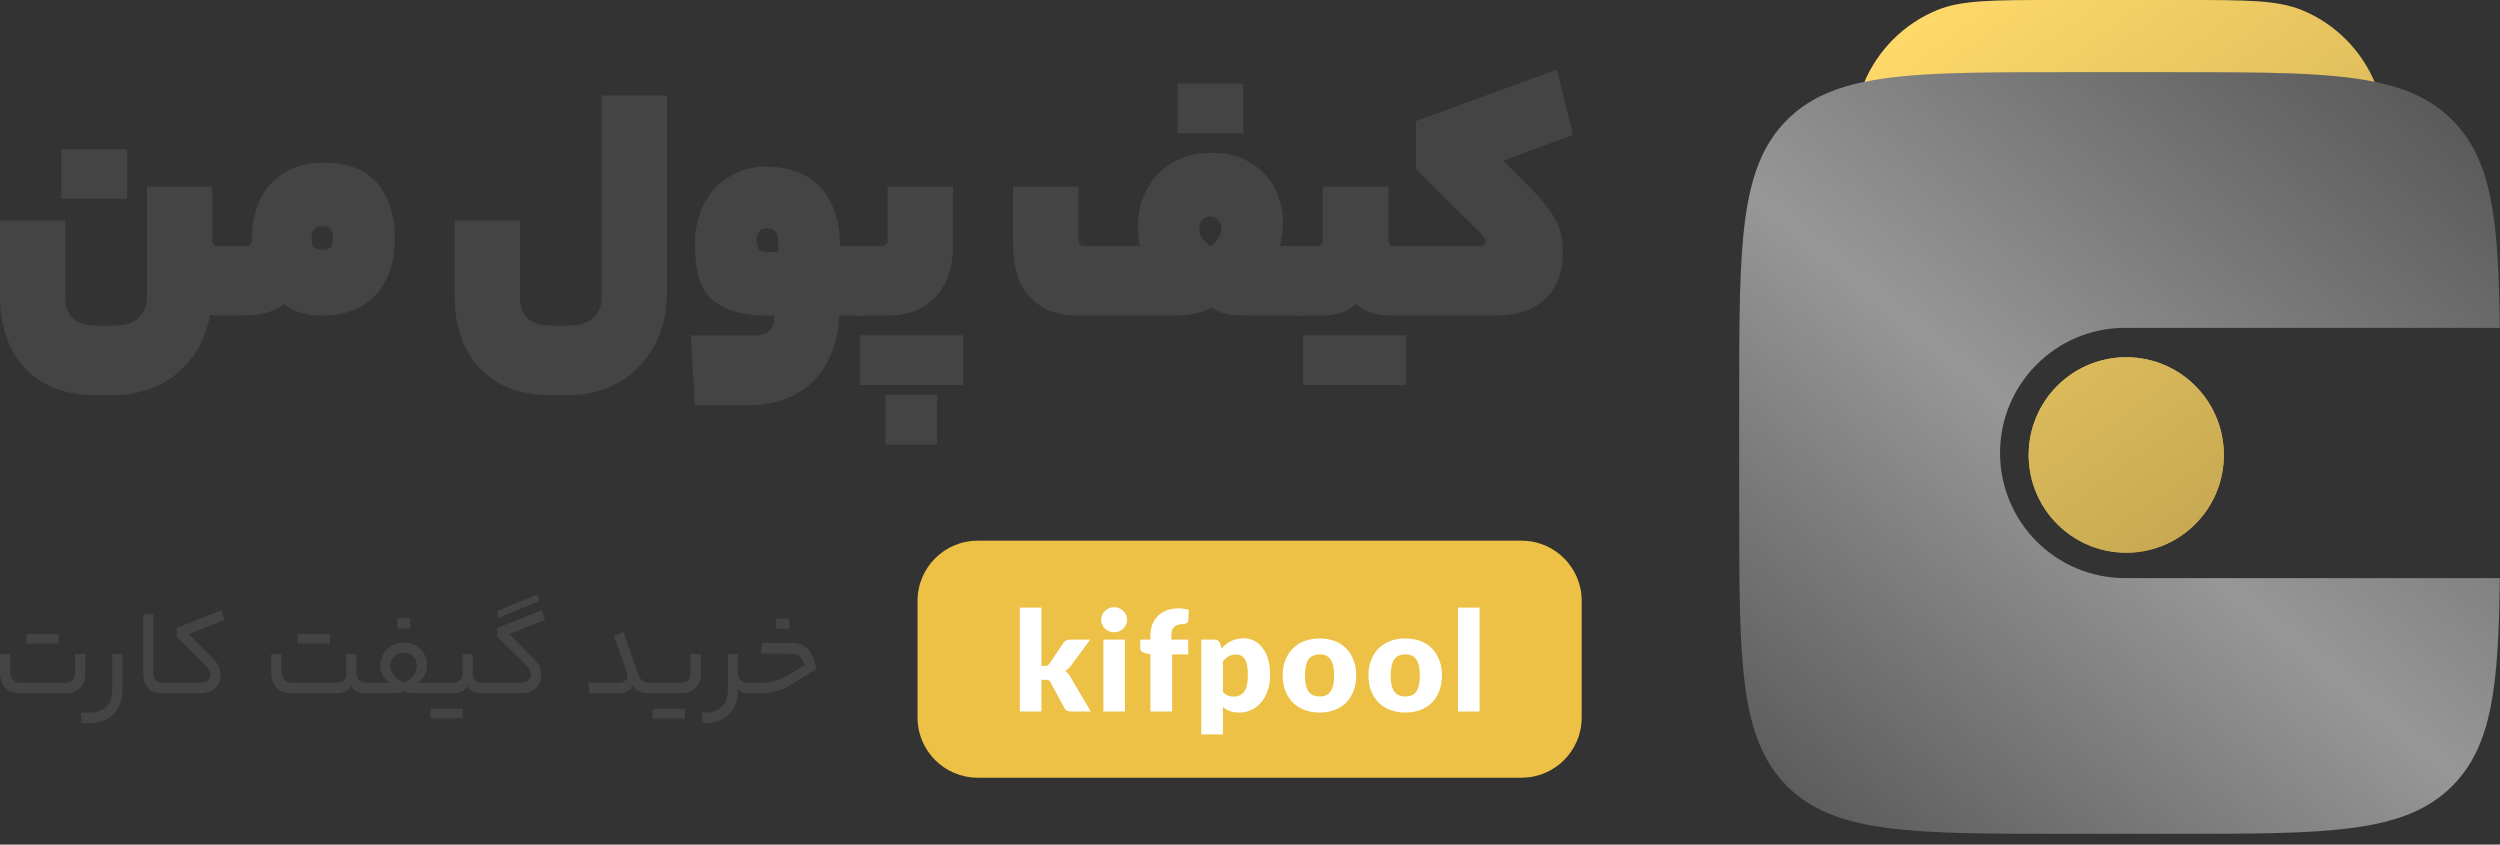 <svg width="148" height="50" viewBox="0 0 148 50" fill="none" xmlns="http://www.w3.org/2000/svg">
<rect x="0" y="0" width="148" height="50" fill="#333333" stroke="none"/>
<path d="M3.87 40.422C4.043 40.422 4.183 40.374 4.289 40.277C4.395 40.181 4.448 40.053 4.448 39.894V38.715H5.049V39.908C5.049 40.26 4.94 40.538 4.723 40.74C4.511 40.943 4.227 41.044 3.87 41.044H1.28C0.856 41.044 0.535 40.933 0.318 40.711C0.106 40.489 0 40.183 0 39.793V38.715H0.6V39.713C0.6 40.186 0.839 40.422 1.316 40.422H3.87ZM3.472 37.536V38.107H1.562V37.536H3.472Z" fill="#444444"/>
<path d="M7.247 40.834C7.247 41.234 7.168 41.584 7.008 41.883C6.849 42.182 6.625 42.411 6.336 42.57C6.051 42.729 5.723 42.809 5.352 42.809H4.846L4.788 42.187H5.338C5.748 42.187 6.068 42.066 6.3 41.825C6.531 41.589 6.647 41.259 6.647 40.834V38.715H7.247V40.834Z" fill="#444444"/>
<path d="M9.787 40.422C9.811 40.422 9.828 40.444 9.838 40.487C9.852 40.526 9.86 40.61 9.86 40.74C9.86 40.866 9.852 40.947 9.838 40.986C9.828 41.025 9.811 41.044 9.787 41.044H9.599C9.233 41.044 8.953 40.935 8.76 40.718C8.572 40.497 8.478 40.183 8.478 39.778V36.364H9.078V39.749C9.078 40.198 9.262 40.422 9.628 40.422H9.787Z" fill="#444444"/>
<path d="M11.794 40.422C12.002 40.422 12.163 40.381 12.279 40.299C12.399 40.217 12.46 40.106 12.46 39.966C12.46 39.87 12.436 39.776 12.387 39.684C12.344 39.588 12.269 39.486 12.163 39.38L10.463 37.695V37.174L13.104 36.126L13.284 36.704L11.172 37.536L12.619 38.99C12.913 39.284 13.06 39.612 13.06 39.974C13.06 40.292 12.949 40.55 12.727 40.747C12.505 40.945 12.194 41.044 11.794 41.044H9.791C9.742 41.044 9.718 40.943 9.718 40.74C9.718 40.528 9.742 40.422 9.791 40.422H11.794Z" fill="#444444"/>
<path d="M19.889 40.422C20.077 40.422 20.227 40.376 20.337 40.285C20.448 40.188 20.504 40.058 20.504 39.894V38.715H21.104V39.872C21.104 40.051 21.152 40.188 21.249 40.285C21.35 40.376 21.497 40.422 21.69 40.422H21.885C21.934 40.422 21.958 40.528 21.958 40.74C21.958 40.943 21.934 41.044 21.885 41.044H21.668C21.225 41.044 20.936 40.902 20.8 40.617C20.632 40.902 20.328 41.044 19.889 41.044H17.336C16.912 41.044 16.591 40.933 16.374 40.711C16.162 40.489 16.055 40.183 16.055 39.793V38.715H16.656V39.713C16.656 40.186 16.895 40.422 17.372 40.422H19.889ZM19.527 37.536V38.107H17.618V37.536H19.527Z" fill="#444444"/>
<path d="M23.041 40.422C22.877 40.311 22.747 40.166 22.65 39.988C22.559 39.805 22.513 39.614 22.513 39.416C22.513 39.166 22.573 38.937 22.694 38.729C22.819 38.517 22.985 38.351 23.193 38.23C23.405 38.105 23.641 38.042 23.902 38.042C24.167 38.042 24.403 38.1 24.61 38.216C24.823 38.327 24.987 38.483 25.102 38.686C25.218 38.889 25.276 39.12 25.276 39.38C25.276 39.819 25.088 40.166 24.712 40.422H25.905C25.953 40.422 25.977 40.528 25.977 40.74C25.977 40.943 25.953 41.044 25.905 41.044H24.943C24.649 41.044 24.427 41.037 24.278 41.022C24.128 41.003 24.008 40.972 23.916 40.928C23.829 40.972 23.704 41.003 23.54 41.022C23.381 41.037 23.154 41.044 22.86 41.044H21.884C21.835 41.044 21.811 40.943 21.811 40.74C21.811 40.528 21.835 40.422 21.884 40.422H23.041ZM23.902 38.65C23.67 38.65 23.48 38.722 23.33 38.867C23.186 39.011 23.113 39.195 23.113 39.416C23.113 39.624 23.181 39.814 23.316 39.988C23.451 40.157 23.646 40.297 23.902 40.407C24.162 40.292 24.355 40.147 24.48 39.974C24.61 39.8 24.676 39.614 24.676 39.416C24.676 39.185 24.606 38.999 24.466 38.86C24.326 38.72 24.138 38.65 23.902 38.65ZM23.518 37.196V36.596H24.285V37.196H23.518Z" fill="#444444"/>
<path d="M26.771 40.422C26.959 40.422 27.108 40.374 27.219 40.277C27.33 40.181 27.386 40.051 27.386 39.887V38.715H27.986V39.872C27.986 40.051 28.034 40.188 28.131 40.285C28.232 40.376 28.377 40.422 28.564 40.422H28.767C28.815 40.422 28.839 40.526 28.839 40.733C28.839 40.94 28.815 41.044 28.767 41.044H28.543C28.099 41.044 27.81 40.902 27.675 40.617C27.506 40.902 27.205 41.044 26.771 41.044H25.903C25.855 41.044 25.83 40.943 25.83 40.74C25.83 40.528 25.855 40.422 25.903 40.422H26.771ZM27.393 41.955V42.527H25.483V41.955H27.393Z" fill="#444444"/>
<path d="M31.801 35.192L31.924 35.583L29.451 36.61V36.176L31.801 35.192ZM30.774 40.422C30.982 40.422 31.143 40.381 31.259 40.299C31.379 40.217 31.44 40.106 31.44 39.966C31.44 39.87 31.416 39.776 31.367 39.684C31.324 39.588 31.249 39.486 31.143 39.38L29.443 37.695V37.174L32.083 36.126L32.264 36.704L30.152 37.536L31.599 38.99C31.893 39.284 32.04 39.612 32.04 39.974C32.04 40.292 31.929 40.55 31.707 40.747C31.485 40.945 31.174 41.044 30.774 41.044H28.771C28.722 41.044 28.698 40.943 28.698 40.74C28.698 40.528 28.722 40.422 28.771 40.422H30.774Z" fill="#444444"/>
<path d="M36.583 40.422C36.752 40.422 36.887 40.386 36.988 40.313C37.094 40.241 37.148 40.147 37.148 40.031C37.148 39.935 37.109 39.776 37.032 39.554C36.955 39.332 36.752 38.773 36.424 37.876C36.41 37.837 36.395 37.801 36.381 37.767C36.366 37.729 36.354 37.695 36.345 37.666L36.902 37.413L37.748 39.814C37.825 40.036 37.912 40.193 38.008 40.285C38.105 40.376 38.237 40.422 38.406 40.422H38.558C38.606 40.422 38.63 40.528 38.63 40.74C38.63 40.87 38.623 40.955 38.609 40.993C38.599 41.027 38.582 41.044 38.558 41.044H38.384C38.163 41.044 37.979 41.008 37.835 40.935C37.69 40.863 37.577 40.747 37.495 40.588C37.403 40.747 37.282 40.863 37.133 40.935C36.988 41.008 36.805 41.044 36.583 41.044H34.891L34.833 40.422H36.583Z" fill="#444444"/>
<path d="M40.304 40.422C40.477 40.422 40.617 40.376 40.723 40.285C40.83 40.188 40.883 40.055 40.883 39.887V38.715H41.49V39.894C41.49 40.251 41.382 40.533 41.165 40.74C40.948 40.943 40.661 41.044 40.304 41.044H38.561C38.513 41.044 38.488 40.943 38.488 40.74C38.488 40.528 38.513 40.422 38.561 40.422H40.304ZM40.543 41.955V42.527H38.633V41.955H40.543Z" fill="#444444"/>
<path d="M41.779 42.187C42.189 42.187 42.509 42.066 42.741 41.825C42.972 41.589 43.088 41.259 43.088 40.834V38.715H43.688V39.865C43.688 40.043 43.739 40.181 43.84 40.277C43.946 40.374 44.098 40.422 44.296 40.422H44.39C44.438 40.422 44.462 40.528 44.462 40.74C44.462 40.943 44.438 41.044 44.39 41.044H44.296C44.166 41.044 44.045 41.022 43.934 40.979C43.823 40.931 43.741 40.87 43.688 40.798V40.885C43.683 41.271 43.602 41.608 43.442 41.898C43.283 42.192 43.061 42.416 42.777 42.57C42.492 42.729 42.164 42.809 41.793 42.809H41.591L41.533 42.187H41.779Z" fill="#444444"/>
<path d="M44.895 40.422C45.256 40.422 45.557 40.393 45.799 40.335C46.04 40.277 46.288 40.176 46.544 40.031L47.643 39.388C47.566 39.127 47.46 38.946 47.325 38.845C47.195 38.744 46.997 38.693 46.732 38.693H45.039L45.119 38.064H46.833C47.122 38.064 47.361 38.112 47.549 38.209C47.737 38.305 47.894 38.464 48.019 38.686C48.145 38.903 48.253 39.204 48.345 39.59L46.826 40.53C46.517 40.723 46.221 40.858 45.936 40.935C45.652 41.008 45.297 41.044 44.873 41.044H44.388C44.34 41.044 44.316 40.943 44.316 40.74C44.316 40.528 44.34 40.422 44.388 40.422H44.895ZM45.95 37.218V36.617H46.717V37.218H45.95Z" fill="#444444"/>
<path d="M12.565 14.265C12.565 14.35 12.6 14.421 12.671 14.478C12.743 14.535 12.821 14.564 12.906 14.564H13.74C13.825 14.564 13.897 14.585 13.954 14.628C14.011 14.656 14.06 14.735 14.103 14.863C14.146 14.991 14.174 15.191 14.189 15.461C14.203 15.732 14.21 16.102 14.21 16.573C14.21 17.071 14.203 17.463 14.189 17.748C14.174 18.033 14.146 18.246 14.103 18.389C14.06 18.531 14.011 18.617 13.954 18.645C13.897 18.674 13.825 18.688 13.74 18.688H13.377C13.206 18.688 13.035 18.688 12.864 18.688C12.693 18.674 12.55 18.652 12.436 18.624C12.322 19.293 12.109 19.92 11.795 20.504C11.482 21.088 11.076 21.594 10.577 22.021C10.093 22.449 9.523 22.784 8.868 23.026C8.213 23.268 7.486 23.389 6.688 23.389H5.62C4.737 23.389 3.946 23.254 3.248 22.983C2.564 22.712 1.98 22.321 1.496 21.808C1.011 21.309 0.641 20.697 0.385 19.97C0.128 19.244 0 18.424 0 17.513V13.047H3.868V17.619C3.868 18.161 4.024 18.574 4.338 18.859C4.651 19.144 5.157 19.286 5.855 19.286H6.56C7.329 19.286 7.878 19.13 8.205 18.816C8.533 18.503 8.697 18.104 8.697 17.619V11.038H12.565V14.265ZM7.522 11.765H3.633V8.837H7.522V11.765Z" fill="#444444"/>
<path d="M14.55 14.564C14.649 14.564 14.735 14.535 14.806 14.478C14.877 14.407 14.913 14.322 14.913 14.222C14.913 12.797 15.29 11.679 16.046 10.867C16.815 10.041 17.862 9.628 19.187 9.628C20.583 9.628 21.63 10.034 22.328 10.846C23.026 11.658 23.375 12.74 23.375 14.094C23.375 15.518 22.99 16.644 22.221 17.47C21.452 18.282 20.39 18.688 19.037 18.688C18.624 18.688 18.218 18.631 17.819 18.517C17.42 18.403 17.078 18.225 16.793 17.983C16.622 18.14 16.437 18.261 16.238 18.346C16.053 18.431 15.839 18.503 15.597 18.56C15.369 18.617 15.105 18.652 14.806 18.667C14.507 18.681 14.151 18.688 13.738 18.688C13.652 18.688 13.581 18.674 13.524 18.645C13.453 18.617 13.403 18.538 13.374 18.41C13.332 18.268 13.303 18.061 13.289 17.791C13.275 17.52 13.268 17.149 13.268 16.679C13.268 16.181 13.275 15.789 13.289 15.504C13.303 15.219 13.332 15.013 13.374 14.884C13.403 14.742 13.453 14.656 13.524 14.628C13.581 14.585 13.652 14.564 13.738 14.564H14.55ZM18.439 14.094C18.439 14.393 18.503 14.585 18.631 14.671C18.759 14.756 18.916 14.799 19.101 14.799C19.258 14.799 19.4 14.756 19.529 14.671C19.657 14.585 19.721 14.393 19.721 14.094C19.721 13.624 19.514 13.389 19.101 13.389C18.66 13.389 18.439 13.624 18.439 14.094Z" fill="#444444"/>
<path d="M32.539 23.389C31.656 23.389 30.865 23.254 30.167 22.983C29.483 22.712 28.899 22.321 28.415 21.808C27.931 21.309 27.56 20.697 27.304 19.97C27.047 19.244 26.919 18.424 26.919 17.513V13.047H30.787V17.619C30.787 18.161 30.944 18.574 31.257 18.859C31.57 19.144 32.076 19.286 32.774 19.286H33.479C34.248 19.286 34.797 19.13 35.125 18.816C35.452 18.503 35.616 18.104 35.616 17.619V5.653H39.484V17.384C39.484 18.211 39.348 18.987 39.078 19.714C38.807 20.44 38.415 21.074 37.902 21.615C37.404 22.171 36.791 22.605 36.065 22.919C35.338 23.232 34.519 23.389 33.607 23.389H32.539Z" fill="#444444"/>
<path d="M50.903 14.564C50.989 14.564 51.06 14.585 51.117 14.628C51.174 14.656 51.217 14.735 51.245 14.863C51.288 14.991 51.316 15.191 51.331 15.461C51.345 15.732 51.352 16.102 51.352 16.573C51.352 17.071 51.345 17.463 51.331 17.748C51.316 18.033 51.288 18.246 51.245 18.389C51.217 18.531 51.174 18.617 51.117 18.645C51.06 18.674 50.989 18.688 50.903 18.688H49.685C49.642 19.557 49.479 20.319 49.194 20.974C48.923 21.63 48.553 22.178 48.083 22.62C47.612 23.076 47.057 23.418 46.416 23.645C45.775 23.873 45.077 23.987 44.322 23.987H41.138L40.903 19.863H44.557C45.027 19.863 45.355 19.771 45.54 19.585C45.739 19.4 45.839 19.101 45.839 18.688H45.497C44.614 18.688 43.887 18.588 43.318 18.389C42.748 18.189 42.299 17.912 41.971 17.555C41.658 17.185 41.437 16.736 41.309 16.209C41.195 15.682 41.138 15.098 41.138 14.457C41.138 13.845 41.23 13.26 41.416 12.705C41.601 12.149 41.872 11.665 42.228 11.252C42.598 10.824 43.047 10.49 43.574 10.248C44.101 9.991 44.699 9.863 45.369 9.863C45.953 9.863 46.508 9.948 47.036 10.119C47.563 10.29 48.026 10.568 48.425 10.953C48.823 11.323 49.137 11.807 49.365 12.406C49.607 12.99 49.728 13.709 49.728 14.564H50.903ZM44.792 14.201C44.792 14.428 44.835 14.607 44.92 14.735C45.006 14.863 45.198 14.927 45.497 14.927H46.074V14.329C46.074 13.787 45.853 13.517 45.412 13.517C44.998 13.517 44.792 13.745 44.792 14.201Z" fill="#444444"/>
<path d="M52.206 14.564C52.292 14.564 52.37 14.535 52.441 14.478C52.513 14.407 52.548 14.322 52.548 14.222V11.038H56.416V14.564C56.416 15.248 56.316 15.846 56.117 16.359C55.931 16.872 55.668 17.299 55.326 17.641C54.984 17.983 54.571 18.246 54.087 18.431C53.617 18.602 53.104 18.688 52.548 18.688H50.903C50.817 18.688 50.746 18.674 50.689 18.645C50.618 18.617 50.568 18.538 50.539 18.41C50.497 18.268 50.468 18.061 50.454 17.791C50.44 17.52 50.433 17.149 50.433 16.679C50.433 16.181 50.44 15.789 50.454 15.504C50.468 15.219 50.497 15.013 50.539 14.884C50.568 14.742 50.618 14.656 50.689 14.628C50.746 14.585 50.817 14.564 50.903 14.564H52.206ZM55.476 26.317H52.42V23.368H55.476V26.317ZM57.014 22.791H50.903V19.842H57.014V22.791Z" fill="#444444"/>
<path d="M67.495 14.564C67.438 14.393 67.402 14.201 67.388 13.987C67.374 13.759 67.367 13.524 67.367 13.282C67.367 12.755 67.459 12.242 67.644 11.743C67.844 11.23 68.122 10.774 68.478 10.376C68.848 9.977 69.304 9.656 69.846 9.414C70.387 9.172 71.007 9.051 71.704 9.051C72.445 9.051 73.079 9.172 73.606 9.414C74.148 9.656 74.589 9.977 74.931 10.376C75.287 10.76 75.544 11.202 75.7 11.7C75.871 12.185 75.957 12.676 75.957 13.175C75.957 13.46 75.935 13.723 75.893 13.966C75.864 14.194 75.822 14.393 75.764 14.564H77.132C77.218 14.564 77.289 14.585 77.346 14.628C77.403 14.656 77.453 14.735 77.495 14.863C77.538 14.991 77.567 15.191 77.581 15.461C77.595 15.732 77.602 16.102 77.602 16.573C77.602 17.071 77.595 17.463 77.581 17.748C77.567 18.033 77.538 18.246 77.495 18.389C77.453 18.531 77.403 18.617 77.346 18.645C77.289 18.674 77.218 18.688 77.132 18.688H74.29C73.82 18.688 73.371 18.674 72.944 18.645C72.531 18.602 72.118 18.46 71.704 18.218C71.505 18.332 71.284 18.424 71.042 18.496C70.8 18.553 70.558 18.595 70.316 18.624C70.088 18.652 69.867 18.674 69.653 18.688C69.454 18.688 69.283 18.688 69.14 18.688H63.969C63.228 18.688 62.602 18.581 62.089 18.367C61.59 18.14 61.184 17.84 60.871 17.47C60.557 17.1 60.329 16.665 60.187 16.166C60.044 15.654 59.973 15.119 59.973 14.564V11.038H63.841V14.222C63.841 14.322 63.877 14.407 63.948 14.478C64.019 14.535 64.105 14.564 64.204 14.564H67.495ZM71.662 14.564C71.847 14.45 71.996 14.307 72.111 14.136C72.239 13.966 72.303 13.759 72.303 13.517C72.303 13.346 72.246 13.189 72.132 13.047C72.018 12.89 71.861 12.812 71.662 12.812C71.448 12.812 71.284 12.89 71.17 13.047C71.056 13.189 70.999 13.346 70.999 13.517C70.999 13.759 71.064 13.966 71.192 14.136C71.32 14.307 71.477 14.45 71.662 14.564ZM73.606 7.876H69.717V4.948H73.606V7.876Z" fill="#444444"/>
<path d="M77.945 14.564C78.045 14.564 78.13 14.535 78.202 14.478C78.273 14.407 78.308 14.322 78.308 14.222V11.038H82.198V14.222C82.198 14.45 82.311 14.564 82.539 14.564H83.351C83.437 14.564 83.508 14.585 83.565 14.628C83.636 14.656 83.686 14.735 83.715 14.863C83.757 14.991 83.786 15.191 83.8 15.461C83.814 15.732 83.822 16.102 83.822 16.573C83.822 17.071 83.814 17.463 83.8 17.748C83.786 18.033 83.757 18.246 83.715 18.389C83.686 18.531 83.636 18.617 83.565 18.645C83.508 18.674 83.437 18.688 83.351 18.688H82.689C82.205 18.688 81.756 18.645 81.343 18.56C80.944 18.474 80.595 18.282 80.296 17.983C79.954 18.282 79.605 18.474 79.249 18.56C78.907 18.645 78.593 18.688 78.308 18.688H77.133C77.048 18.688 76.977 18.674 76.92 18.645C76.848 18.617 76.799 18.538 76.77 18.41C76.727 18.268 76.699 18.061 76.684 17.791C76.67 17.52 76.663 17.149 76.663 16.679C76.663 16.181 76.67 15.789 76.684 15.504C76.699 15.219 76.727 15.013 76.77 14.884C76.799 14.742 76.848 14.656 76.92 14.628C76.977 14.585 77.048 14.564 77.133 14.564H77.945ZM83.245 22.791H77.133V19.842H83.245V22.791Z" fill="#444444"/>
<path d="M87.583 14.564C87.825 14.564 87.946 14.471 87.946 14.286C87.946 14.172 87.868 14.03 87.711 13.859L83.822 9.991V7.17L92.177 4.115L93.117 7.982L88.993 9.521L90.638 11.166C91.023 11.551 91.336 11.907 91.579 12.235C91.821 12.548 92.013 12.854 92.156 13.154C92.298 13.438 92.391 13.723 92.433 14.008C92.49 14.293 92.519 14.6 92.519 14.927C92.519 15.597 92.412 16.174 92.198 16.658C91.999 17.128 91.714 17.513 91.344 17.812C90.987 18.111 90.567 18.332 90.083 18.474C89.598 18.617 89.079 18.688 88.523 18.688H83.352C83.266 18.688 83.195 18.674 83.138 18.645C83.067 18.617 83.017 18.538 82.989 18.41C82.946 18.268 82.917 18.061 82.903 17.791C82.889 17.52 82.882 17.149 82.882 16.679C82.882 16.181 82.889 15.789 82.903 15.504C82.917 15.219 82.946 15.013 82.989 14.884C83.017 14.742 83.067 14.656 83.138 14.628C83.195 14.585 83.266 14.564 83.352 14.564H87.583Z" fill="#444444"/>
<path d="M54.318 35.569C54.318 33.602 55.913 32.008 57.88 32.008H90.075C92.042 32.008 93.636 33.602 93.636 35.569V42.478C93.636 44.445 92.042 46.04 90.075 46.04H57.88C55.913 46.04 54.318 44.445 54.318 42.478V35.569Z" fill="#ECC145"/>
<path d="M61.655 35.97V39.424H61.833C61.916 39.424 61.978 39.412 62.02 39.389C62.061 39.359 62.103 39.317 62.145 39.264L62.946 38.071C62.999 38 63.056 37.949 63.115 37.919C63.174 37.884 63.254 37.866 63.355 37.866H64.54L63.427 39.371C63.32 39.525 63.195 39.641 63.053 39.718C63.189 39.813 63.296 39.935 63.373 40.083L64.575 42.122H63.427C63.332 42.122 63.248 42.107 63.177 42.077C63.112 42.048 63.056 41.991 63.008 41.908L62.198 40.404C62.162 40.332 62.124 40.288 62.082 40.27C62.041 40.252 61.978 40.243 61.895 40.243H61.655V42.122H60.373V35.97H61.655Z" fill="white"/>
<path d="M66.593 37.866V42.122H65.32V37.866H66.593ZM66.726 36.691C66.726 36.792 66.705 36.887 66.664 36.976C66.622 37.065 66.566 37.145 66.495 37.216C66.424 37.281 66.34 37.335 66.245 37.376C66.156 37.412 66.058 37.43 65.952 37.43C65.851 37.43 65.753 37.412 65.658 37.376C65.569 37.335 65.489 37.281 65.417 37.216C65.346 37.145 65.29 37.065 65.248 36.976C65.207 36.887 65.186 36.792 65.186 36.691C65.186 36.584 65.207 36.486 65.248 36.397C65.29 36.308 65.346 36.231 65.417 36.166C65.489 36.094 65.569 36.041 65.658 36.005C65.753 35.964 65.851 35.943 65.952 35.943C66.058 35.943 66.156 35.964 66.245 36.005C66.34 36.041 66.424 36.094 66.495 36.166C66.566 36.231 66.622 36.308 66.664 36.397C66.705 36.486 66.726 36.584 66.726 36.691Z" fill="white"/>
<path d="M68.107 42.122V38.73L67.84 38.676C67.733 38.653 67.65 38.62 67.591 38.578C67.531 38.531 67.502 38.46 67.502 38.365V37.866H68.107V37.617C68.107 37.136 68.255 36.75 68.552 36.459C68.855 36.163 69.276 36.014 69.817 36.014C69.918 36.014 70.01 36.023 70.093 36.041C70.182 36.053 70.277 36.071 70.377 36.094L70.351 36.709C70.345 36.798 70.306 36.86 70.235 36.895C70.17 36.931 70.104 36.949 70.039 36.949C69.814 36.949 69.641 36.999 69.523 37.1C69.404 37.195 69.345 37.382 69.345 37.661V37.866H70.342V38.739H69.389V42.122H68.107Z" fill="white"/>
<path d="M72.397 40.964C72.498 41.071 72.602 41.145 72.709 41.187C72.816 41.223 72.932 41.24 73.056 41.24C73.294 41.24 73.49 41.145 73.644 40.956C73.798 40.76 73.875 40.427 73.875 39.958C73.875 39.507 73.813 39.193 73.688 39.015C73.564 38.837 73.397 38.748 73.19 38.748C73.006 38.748 72.854 38.783 72.736 38.854C72.617 38.925 72.504 39.023 72.397 39.148V40.964ZM72.317 38.391C72.478 38.207 72.665 38.062 72.878 37.955C73.092 37.842 73.347 37.786 73.644 37.786C73.864 37.786 74.068 37.836 74.258 37.937C74.448 38.032 74.611 38.175 74.748 38.365C74.89 38.549 75 38.774 75.077 39.041C75.154 39.308 75.193 39.614 75.193 39.958C75.193 40.279 75.149 40.576 75.059 40.849C74.971 41.116 74.846 41.35 74.686 41.552C74.525 41.748 74.332 41.902 74.107 42.015C73.881 42.128 73.632 42.184 73.359 42.184C73.139 42.184 72.952 42.154 72.798 42.095C72.65 42.036 72.516 41.953 72.397 41.846V43.475H71.115V37.866H71.899C72.059 37.866 72.166 37.934 72.219 38.071L72.317 38.391Z" fill="white"/>
<path d="M78.124 37.795C78.445 37.795 78.739 37.845 79.006 37.946C79.273 38.047 79.502 38.193 79.692 38.382C79.882 38.572 80.027 38.804 80.128 39.077C80.235 39.344 80.288 39.647 80.288 39.985C80.288 40.323 80.235 40.629 80.128 40.902C80.027 41.169 79.882 41.401 79.692 41.597C79.502 41.786 79.273 41.932 79.006 42.033C78.739 42.134 78.445 42.184 78.124 42.184C77.798 42.184 77.501 42.134 77.234 42.033C76.967 41.932 76.736 41.786 76.54 41.597C76.35 41.401 76.201 41.169 76.095 40.902C75.988 40.629 75.934 40.323 75.934 39.985C75.934 39.647 75.988 39.344 76.095 39.077C76.201 38.804 76.35 38.572 76.54 38.382C76.736 38.193 76.967 38.047 77.234 37.946C77.501 37.845 77.798 37.795 78.124 37.795ZM78.124 41.231C78.421 41.231 78.638 41.131 78.775 40.929C78.911 40.721 78.979 40.409 78.979 39.994C78.979 39.567 78.911 39.252 78.775 39.05C78.638 38.842 78.421 38.739 78.124 38.739C77.822 38.739 77.599 38.842 77.457 39.05C77.32 39.252 77.252 39.567 77.252 39.994C77.252 40.409 77.32 40.721 77.457 40.929C77.599 41.131 77.822 41.231 78.124 41.231Z" fill="white"/>
<path d="M83.201 37.795C83.521 37.795 83.815 37.845 84.082 37.946C84.35 38.047 84.578 38.193 84.768 38.382C84.958 38.572 85.103 38.804 85.204 39.077C85.311 39.344 85.365 39.647 85.365 39.985C85.365 40.323 85.311 40.629 85.204 40.902C85.103 41.169 84.958 41.401 84.768 41.597C84.578 41.786 84.35 41.932 84.082 42.033C83.815 42.134 83.521 42.184 83.201 42.184C82.874 42.184 82.578 42.134 82.311 42.033C82.043 41.932 81.812 41.786 81.616 41.597C81.426 41.401 81.278 41.169 81.171 40.902C81.064 40.629 81.011 40.323 81.011 39.985C81.011 39.647 81.064 39.344 81.171 39.077C81.278 38.804 81.426 38.572 81.616 38.382C81.812 38.193 82.043 38.047 82.311 37.946C82.578 37.845 82.874 37.795 83.201 37.795ZM83.201 41.231C83.498 41.231 83.714 41.131 83.851 40.929C83.987 40.721 84.056 40.409 84.056 39.994C84.056 39.567 83.987 39.252 83.851 39.05C83.714 38.842 83.498 38.739 83.201 38.739C82.898 38.739 82.676 38.842 82.533 39.05C82.397 39.252 82.328 39.567 82.328 39.994C82.328 40.409 82.397 40.721 82.533 40.929C82.676 41.131 82.898 41.231 83.201 41.231Z" fill="white"/>
<path d="M87.592 35.97V42.122H86.31V35.97H87.592Z" fill="white"/>
<path d="M129.262 0H121.69C117.977 0 116.12 0 114.656 0.607C112.703 1.417 111.151 2.971 110.342 4.926L110.32 4.972C113.102 4.389 116.888 4.389 122.26 4.389H128.693C134.061 4.389 137.845 4.389 140.627 4.971L140.61 4.926C139.801 2.971 138.249 1.417 136.297 0.607C134.832 0 132.975 0 129.262 0Z" fill="url(#paint0_linear_9_77)"/>
<path d="M131.653 26.934C131.653 30.13 129.066 32.72 125.875 32.72C122.683 32.72 120.097 30.13 120.097 26.934C120.097 23.739 122.683 21.148 125.875 21.148C129.066 21.148 131.653 23.739 131.653 26.934Z" fill="url(#paint1_linear_9_77)"/>
<path d="M131.653 26.934C131.653 30.13 129.066 32.72 125.875 32.72C122.683 32.72 120.097 30.13 120.097 26.934C120.097 23.739 122.683 21.148 125.875 21.148C129.066 21.148 131.653 23.739 131.653 26.934Z" fill="url(#paint2_linear_9_77)"/>
<path d="M128.698 4.272H122.264C116.891 4.272 113.104 4.272 110.322 4.855C108.392 5.259 106.946 5.943 105.788 7.102C102.961 9.932 102.961 14.487 102.961 23.596V30.038C102.961 39.147 102.961 43.702 105.788 46.532C108.615 49.362 113.164 49.362 122.264 49.362H128.698C137.797 49.362 142.346 49.362 145.173 46.532C147.529 44.173 147.921 40.617 147.987 34.224H125.802C121.716 34.224 118.403 30.908 118.403 26.817C118.403 22.726 121.716 19.409 125.802 19.409H147.987C147.921 13.017 147.529 9.46 145.173 7.102C144.015 5.942 142.566 5.257 140.634 4.854C137.852 4.272 134.067 4.272 128.698 4.272Z" fill="url(#paint3_linear_9_77)"/>
<defs>
<linearGradient id="paint0_linear_9_77" x1="120.114" y1="-3.282" x2="157.391" y2="47.898" gradientUnits="userSpaceOnUse">
<stop stop-color="#FED869"/>
<stop offset="1" stop-color="#98813F"/>
</linearGradient>
<linearGradient id="paint1_linear_9_77" x1="120.114" y1="-3.282" x2="157.391" y2="47.898" gradientUnits="userSpaceOnUse">
<stop stop-color="#FED869"/>
<stop offset="1" stop-color="#98813F"/>
</linearGradient>
<linearGradient id="paint2_linear_9_77" x1="120.114" y1="-3.282" x2="157.391" y2="47.898" gradientUnits="userSpaceOnUse">
<stop stop-color="#FED869"/>
<stop offset="1" stop-color="#98813F"/>
</linearGradient>
<linearGradient id="paint3_linear_9_77" x1="99.758" y1="55.976" x2="149.205" y2="-3.804" gradientUnits="userSpaceOnUse">
<stop stop-color="#444444"/>
<stop offset="0.475" stop-color="#979797"/>
<stop offset="1" stop-color="#444444"/>
</linearGradient>
</defs>
</svg>
